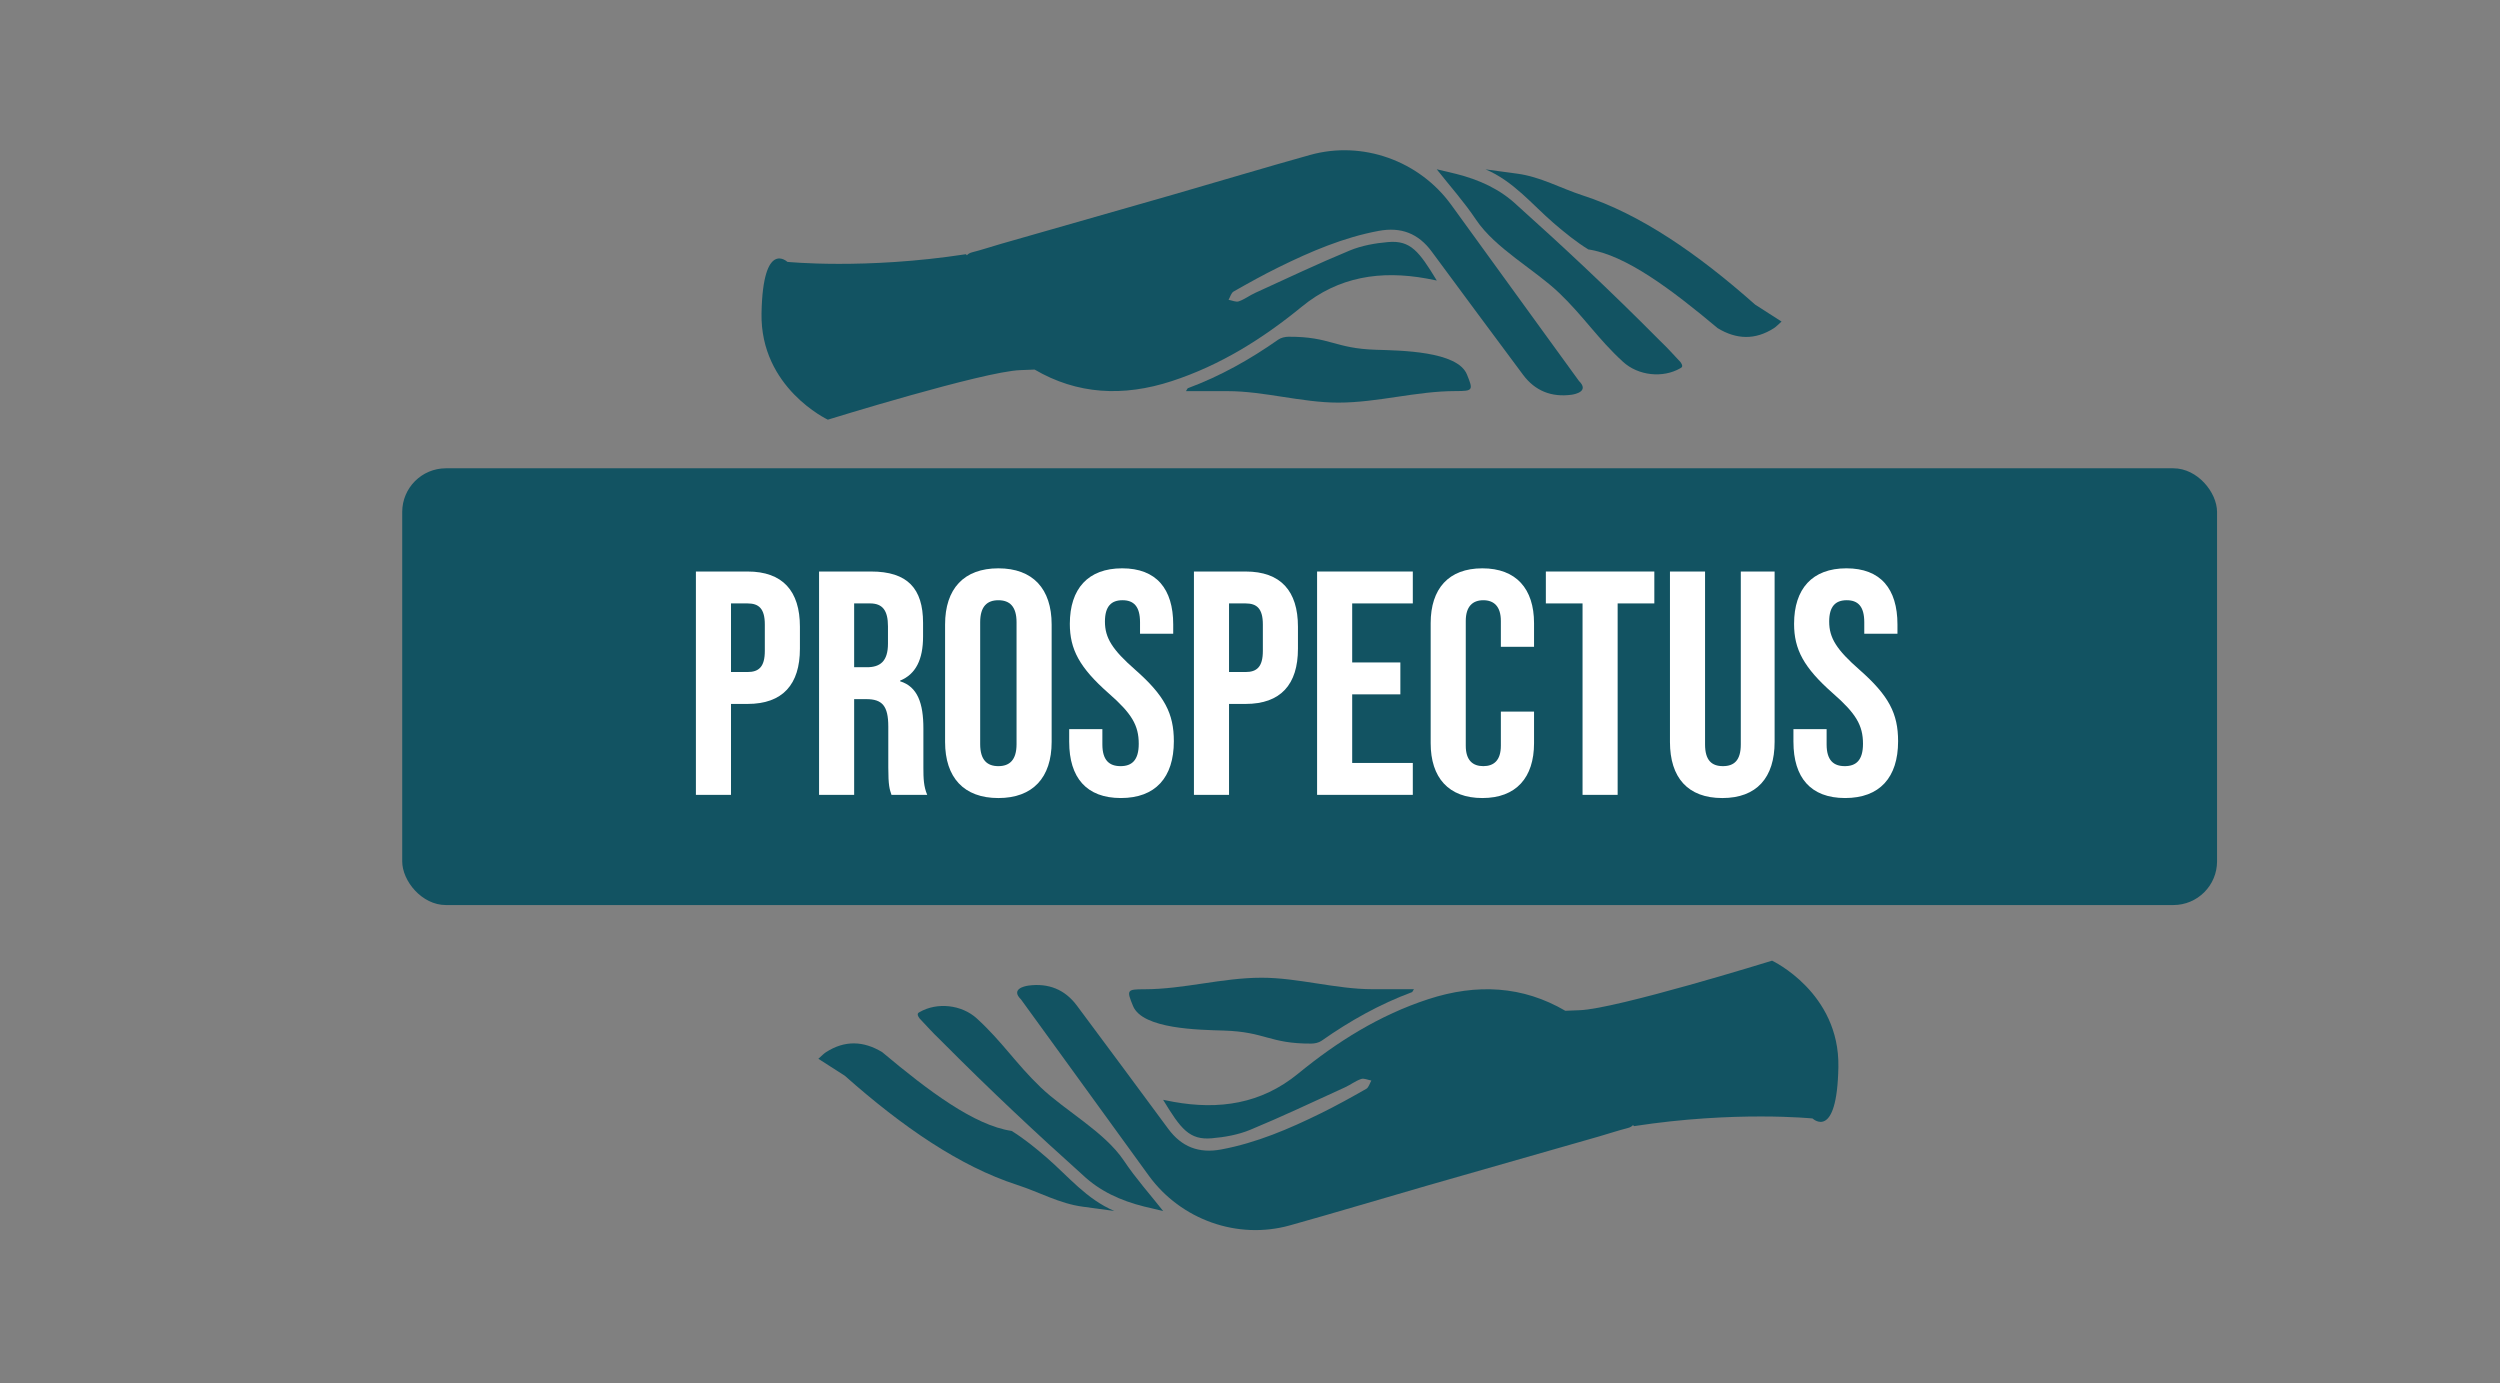 <?xml version="1.0" encoding="UTF-8"?> <svg xmlns="http://www.w3.org/2000/svg" id="Layer_1" data-name="Layer 1" viewBox="0 0 5205.8 2880"><rect x="0" y="0" width="5205.8" height="2880" fill="#808080" stroke="none"/><defs><style> .cls-1 { fill: #125362; } .cls-1, .cls-2 { stroke-width: 0px; } .cls-2 { fill: #fff; } </style></defs><g><path class="cls-1" d="m2469.55,814.48c30.69,0,58.66,0,86.63,0,75.74-.01,154.75,23.91,230.49,23.9,82.55-.01,161.81-23.96,244.36-24.03,36.1-.03,37.36-1.29,23.45-34.93-19.94-48.2-137.76-49.51-188.96-51.08-87.36-2.69-94.78-27.47-182.22-27.14-7.24.03-15.74,1.93-21.52,5.99-58.72,41.26-120.79,76.13-188.2,101.17-.89.33-1.32,1.92-4.02,6.12Z"></path><path class="cls-1" d="m3093.52,352.7c58.1,24.67,96.2,72.57,141.31,111.56,22.92,19.81,46.77,39.14,72.43,55.09,77.62,11.47,172.55,82.73,269.49,164,39.04,23.72,78.02,25.02,116.95.1,5.05-3.23,9.2-7.87,16.05-13.85-20.01-12.85-37.48-24.19-55.07-35.34-120.25-106.67-239.73-188.65-358.55-227.19-46.83-15.19-88.3-38.96-136.78-45.44-21.95-2.94-43.9-5.94-65.84-8.92Z"></path><path class="cls-1" d="m3499.11,753.73c-16.8-17.59-25.48-28-42.36-44.06-106.16-107.01-204.15-198.36-297.11-281.7-36.25-34.42-79.99-53.92-127.69-65.91-13.85-3.48-27.79-6.62-40.25-9.57,27.5,34.9,57.23,68.07,81.71,104.75,40.08,60.06,123.01,104.46,173.87,153.34,51.5,49.49,79.6,94.55,132.3,142.79,31.65,28.97,82.84,34.61,119.59,13.33,2.59-1.5,6.84-3.47-.06-12.96Z"></path><path class="cls-1" d="m3272.07,822.04c-41.32,5.41-75.5-7.91-100.62-41.67-63.57-85.41-127.03-170.89-190.21-256.58-27.88-37.81-63.94-51.67-110.32-43.02-73.55,13.71-141.34,42.8-207.8,75.47-32.02,15.74-63.29,33.08-94.29,50.76-5.14,2.93-7.13,11.39-10.58,17.29,7.19,1.26,15.32,5.27,21.36,3.19,11.9-4.09,22.33-12.24,33.9-17.52,65.47-29.86,130.52-60.76,196.97-88.27,24.88-10.3,52.9-15.29,79.93-17.63,46.82-4.04,64.55,19.28,101.46,80.1-8.67-1.7-15.14-3.07-21.64-4.24-94.81-17.07-182.47-4.38-259.56,58.77-81.42,66.69-169.57,121.9-270.65,154.93-101.43,33.15-197.18,27.72-285.63-24.05-9.34.42-19.19.82-29.81,1.17-75.65,2.47-400.75,103.17-400.75,103.17,0,0-140.97-66.17-138.1-221.53,2.88-155.36,53.83-107.07,53.83-107.07,0,0,161.42,16.38,371.7-15.95l2.16,2.17c2.35-2.67,5.61-4.81,10.77-6.12,20.36-5.17,40.31-11.91,60.52-17.7,118.9-34.05,237.88-67.85,356.74-102.05,95.6-27.51,190.83-56.28,286.63-83.03,108.99-30.43,227.05,11.93,293.69,103.72,63.3,87.2,126.49,174.49,189.74,261.73,29.14,40.19,44.24,60.94,76.39,105.24,21.59,21.16-6.82,27.54-15.83,28.72Z"></path></g><g><path class="cls-1" d="m2944.29,2059.83c-30.69,0-58.66,0-86.63,0-75.74.01-154.75-23.91-230.49-23.9-82.55.01-161.81,23.96-244.36,24.03-36.1.03-37.36,1.29-23.45,34.93,19.94,48.2,137.76,49.51,188.96,51.08,87.36,2.69,94.78,27.47,182.22,27.14,7.24-.03,15.74-1.93,21.52-5.99,58.72-41.26,120.79-76.13,188.2-101.17.89-.33,1.32-1.92,4.02-6.12Z"></path><path class="cls-1" d="m2320.33,2521.61c-58.1-24.67-96.2-72.57-141.31-111.56-22.92-19.81-46.77-39.14-72.43-55.09-77.62-11.47-172.55-82.73-269.49-164-39.04-23.72-78.02-25.02-116.95-.1-5.05,3.23-9.2,7.87-16.05,13.85,20.01,12.85,37.48,24.19,55.07,35.34,120.25,106.67,239.73,188.65,358.55,227.19,46.83,15.19,88.3,38.96,136.78,45.44,21.95,2.94,43.9,5.94,65.84,8.92Z"></path><path class="cls-1" d="m1914.73,2120.58c16.8,17.59,25.48,28,42.36,44.06,106.16,107.01,204.15,198.36,297.11,281.7,36.25,34.42,79.99,53.92,127.69,65.91,13.85,3.48,27.79,6.62,40.25,9.57-27.5-34.9-57.23-68.07-81.71-104.75-40.08-60.06-123.01-104.46-173.87-153.34-51.5-49.49-79.6-94.55-132.3-142.79-31.65-28.97-82.84-34.61-119.59-13.33-2.59,1.5-6.84,3.47.06,12.96Z"></path><path class="cls-1" d="m2141.77,2052.27c41.32-5.41,75.5,7.91,100.62,41.67,63.57,85.41,127.03,170.89,190.21,256.58,27.88,37.81,63.94,51.67,110.32,43.02,73.55-13.71,141.34-42.8,207.8-75.47,32.02-15.74,63.29-33.08,94.29-50.76,5.14-2.93,7.13-11.39,10.58-17.29-7.19-1.26-15.32-5.27-21.36-3.19-11.9,4.09-22.33,12.24-33.9,17.52-65.47,29.86-130.52,60.76-196.97,88.27-24.88,10.3-52.9,15.29-79.93,17.63-46.82,4.04-64.55-19.28-101.46-80.1,8.67,1.7,15.14,3.07,21.64,4.24,94.81,17.07,182.47,4.38,259.56-58.77,81.42-66.69,169.57-121.9,270.65-154.93,101.43-33.15,197.18-27.72,285.63,24.05,9.34-.42,19.19-.82,29.81-1.17,75.65-2.47,400.75-103.17,400.75-103.17,0,0,140.97,66.17,138.1,221.53-2.88,155.36-53.83,107.07-53.83,107.07,0,0-161.42-16.38-371.7,15.95l-2.16-2.17c-2.35,2.67-5.61,4.81-10.77,6.12-20.36,5.17-40.31,11.91-60.52,17.7-118.9,34.05-237.88,67.85-356.74,102.05-95.6,27.51-190.83,56.28-286.63,83.03-108.99,30.43-227.05-11.93-293.69-103.72-63.3-87.2-126.49-174.49-189.74-261.73-29.14-40.19-44.24-60.94-76.39-105.24-21.59-21.16,6.82-27.54,15.83-28.72Z"></path></g><rect class="cls-1" x="837.54" y="975.14" width="3779.08" height="909.47" rx="90.99" ry="90.99"></rect><g><path class="cls-2" d="m1449.09,1190.08h107.63c73.08,0,108.96,40.53,108.96,114.94v45.84c0,74.41-35.88,114.94-108.96,114.94h-34.55v189.35h-73.08v-465.07Zm107.63,209.28c23.25,0,35.88-10.63,35.88-43.85v-55.14c0-33.22-12.62-43.85-35.88-43.85h-34.55v142.84h34.55Z"></path><path class="cls-2" d="m1705.53,1190.08h108.29c75.74,0,108.29,35.21,108.29,106.96v28.57c0,47.84-15.28,78.4-47.83,91.69v1.33c36.54,11.29,48.5,45.84,48.5,98.33v81.72c0,22.59.66,39.2,7.97,56.47h-74.41c-3.99-11.96-6.64-19.27-6.64-57.14v-85.04c0-43.19-12.62-57.14-45.84-57.14h-25.25v199.31h-73.08v-465.07Zm99.66,199.31c27.24,0,43.85-11.96,43.85-49.17v-35.88c0-33.22-11.29-47.84-37.21-47.84h-33.22v132.88h26.58Z"></path><path class="cls-2" d="m1967.96,1544.86v-244.49c0-74.41,39.2-116.93,110.95-116.93s110.95,42.52,110.95,116.93v244.49c0,74.41-39.2,116.93-110.95,116.93s-110.95-42.52-110.95-116.93Zm148.82,4.65v-253.79c0-33.22-14.62-45.84-37.87-45.84s-37.87,12.62-37.87,45.84v253.79c0,33.22,14.62,45.84,37.87,45.84s37.87-12.62,37.87-45.84Z"></path><path class="cls-2" d="m2226.39,1544.86v-26.58h69.1v31.89c0,33.22,14.62,45.18,37.87,45.18s37.87-11.96,37.87-46.51c0-38.53-14.62-63.12-62.45-104.97-61.12-53.82-81.05-91.69-81.05-144.84,0-73.08,37.87-115.6,108.96-115.6s106.3,42.52,106.3,116.93v19.27h-69.1v-23.92c0-33.22-13.29-45.84-36.54-45.84s-36.54,12.62-36.54,44.51c0,33.88,15.28,58.47,63.12,100.32,61.12,53.82,80.39,91.02,80.39,148.82,0,75.74-38.53,118.26-110.29,118.26s-107.63-42.52-107.63-116.93Z"></path><path class="cls-2" d="m2486.16,1190.08h107.63c73.08,0,108.96,40.53,108.96,114.94v45.84c0,74.41-35.88,114.94-108.96,114.94h-34.55v189.35h-73.08v-465.07Zm107.63,209.28c23.25,0,35.88-10.63,35.88-43.85v-55.14c0-33.22-12.62-43.85-35.88-43.85h-34.55v142.84h34.55Z"></path><path class="cls-2" d="m2742.6,1190.08h199.32v66.44h-126.23v122.91h100.32v66.44h-100.32v142.84h126.23v66.44h-199.32v-465.07Z"></path><path class="cls-2" d="m2979.11,1547.52v-249.81c0-71.75,37.21-114.27,107.63-114.27s107.63,42.52,107.63,114.27v49.17h-69.1v-53.82c0-30.56-14.62-43.18-36.54-43.18s-36.54,12.62-36.54,43.18v259.77c0,30.56,14.62,42.52,36.54,42.52s36.54-11.96,36.54-42.52v-71.09h69.1v65.77c0,71.75-37.21,114.27-107.63,114.27s-107.63-42.52-107.63-114.27Z"></path><path class="cls-2" d="m3295.36,1256.52h-76.4v-66.44h225.89v66.44h-76.4v398.63h-73.08v-398.63Z"></path><path class="cls-2" d="m3477.39,1544.86v-354.78h73.08v360.09c0,33.22,13.95,45.18,37.21,45.18s37.21-11.96,37.21-45.18v-360.09h70.42v354.78c0,74.41-37.21,116.93-108.96,116.93s-108.96-42.52-108.96-116.93Z"></path><path class="cls-2" d="m3734.5,1544.86v-26.58h69.1v31.89c0,33.22,14.62,45.18,37.87,45.18s37.87-11.96,37.87-46.51c0-38.53-14.62-63.12-62.45-104.97-61.12-53.82-81.05-91.69-81.05-144.84,0-73.08,37.87-115.6,108.96-115.6s106.3,42.52,106.3,116.93v19.27h-69.1v-23.92c0-33.22-13.29-45.84-36.54-45.84s-36.54,12.62-36.54,44.51c0,33.88,15.28,58.47,63.12,100.32,61.12,53.82,80.39,91.02,80.39,148.82,0,75.74-38.53,118.26-110.29,118.26s-107.63-42.52-107.63-116.93Z"></path></g></svg> 